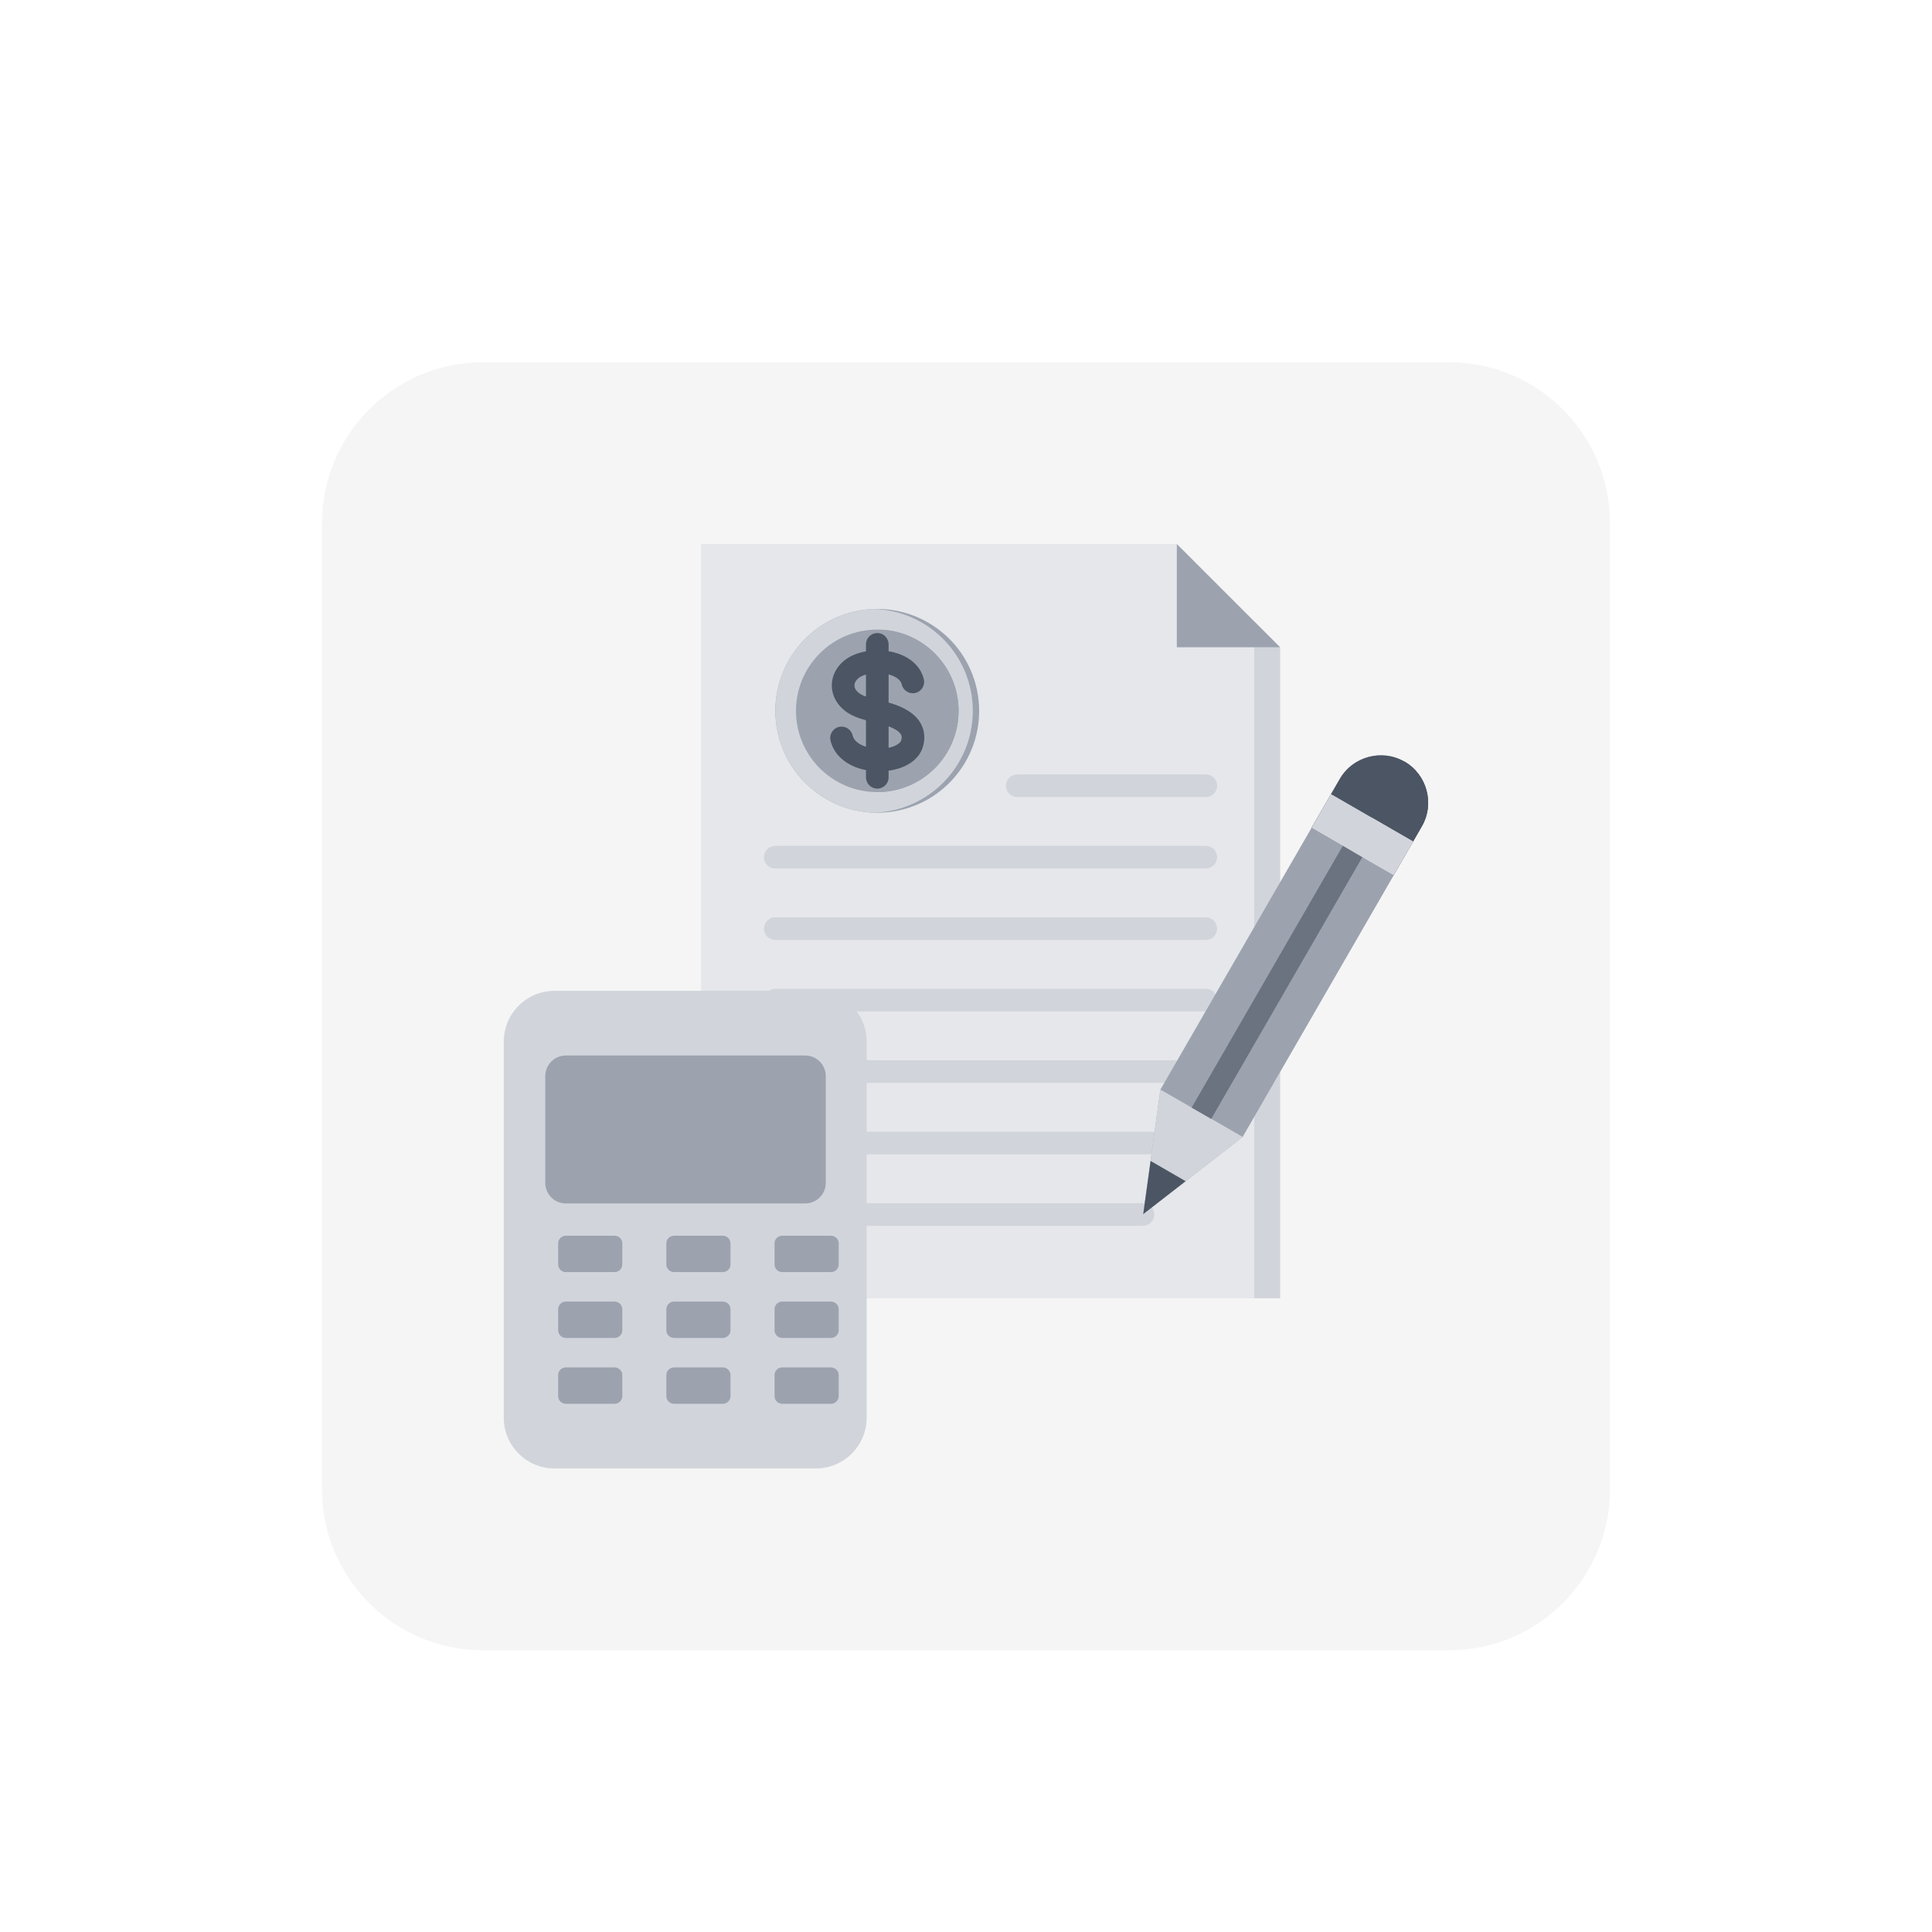 <svg width="48" height="48" viewBox="0 0 48 48" fill="none" xmlns="http://www.w3.org/2000/svg">
<g filter="url(#filter0_ddd_3_13420)">
<path d="M8 8C8 5.791 9.791 4 12 4H36C38.209 4 40 5.791 40 8V32C40 34.209 38.209 36 36 36H12C9.791 36 8 34.209 8 32V8Z" fill="#F5F5F5"/>
<g clip-path="url(#clip0_3_13420)">
<path fill-rule="evenodd" clip-rule="evenodd" d="M17.415 8.516H29.239L31.804 11.081V27.255H17.415V8.516Z" fill="#E5E7EB"/>
<path fill-rule="evenodd" clip-rule="evenodd" d="M31.161 10.438L31.804 11.081V27.255H31.161V10.438Z" fill="#D1D5DB"/>
<path fill-rule="evenodd" clip-rule="evenodd" d="M29.238 8.516L31.803 11.081H29.238V8.516Z" fill="#9CA3AF"/>
<path fill-rule="evenodd" clip-rule="evenodd" d="M19.261 23.68C19.105 23.68 18.98 23.554 18.98 23.399C18.98 23.244 19.105 23.118 19.261 23.118H29.958C30.113 23.118 30.239 23.244 30.239 23.399C30.239 23.554 30.113 23.68 29.958 23.68H19.261ZM19.261 18.353C19.105 18.353 18.98 18.227 18.98 18.072C18.98 17.916 19.105 17.79 19.261 17.79H29.958C30.113 17.79 30.239 17.916 30.239 18.072C30.239 18.227 30.113 18.353 29.958 18.353H19.261ZM19.261 16.577C19.105 16.577 18.98 16.451 18.98 16.296C18.98 16.14 19.105 16.015 19.261 16.015H29.958C30.113 16.015 30.239 16.14 30.239 16.296C30.239 16.451 30.113 16.577 29.958 16.577H19.261ZM25.273 14.801C25.117 14.801 24.991 14.675 24.991 14.52C24.991 14.365 25.117 14.239 25.273 14.239H29.958C30.113 14.239 30.239 14.365 30.239 14.52C30.239 14.675 30.113 14.801 29.958 14.801H25.273ZM19.261 21.904C19.105 21.904 18.98 21.778 18.98 21.623C18.98 21.468 19.105 21.342 19.261 21.342H29.958C30.113 21.342 30.239 21.468 30.239 21.623C30.239 21.778 30.113 21.904 29.958 21.904H19.261ZM19.261 20.128C19.105 20.128 18.98 20.003 18.98 19.847C18.98 19.692 19.105 19.566 19.261 19.566H29.958C30.113 19.566 30.239 19.692 30.239 19.847C30.239 20.003 30.113 20.128 29.958 20.128H19.261ZM19.261 25.456C19.105 25.456 18.98 25.33 18.98 25.175C18.98 25.019 19.105 24.893 19.261 24.893H28.396C28.552 24.893 28.678 25.019 28.678 25.175C28.678 25.33 28.552 25.456 28.396 25.456H19.261Z" fill="#D1D5DB"/>
<path d="M20.27 19.616H13.777C13.08 19.616 12.516 20.181 12.516 20.878V30.223C12.516 30.92 13.08 31.484 13.777 31.484H20.27C20.967 31.484 21.532 30.92 21.532 30.223V20.878C21.532 20.181 20.967 19.616 20.27 19.616Z" fill="#D1D5DB"/>
<path d="M15.271 25.701H14.057C13.952 25.701 13.867 25.786 13.867 25.891V26.414C13.867 26.519 13.952 26.605 14.057 26.605H15.271C15.376 26.605 15.461 26.519 15.461 26.414V25.891C15.461 25.786 15.376 25.701 15.271 25.701Z" fill="#9CA3AF"/>
<path d="M20.647 25.701H19.433C19.328 25.701 19.243 25.786 19.243 25.891V26.414C19.243 26.519 19.328 26.605 19.433 26.605H20.647C20.752 26.605 20.837 26.519 20.837 26.414V25.891C20.837 25.786 20.752 25.701 20.647 25.701Z" fill="#9CA3AF"/>
<path fill-rule="evenodd" clip-rule="evenodd" d="M19.433 27.337H20.646C20.751 27.337 20.837 27.422 20.837 27.527V28.05C20.837 28.155 20.751 28.241 20.646 28.241H19.433C19.328 28.241 19.243 28.155 19.243 28.05V27.527C19.243 27.422 19.328 27.337 19.433 27.337ZM16.745 25.701H17.958C18.063 25.701 18.149 25.786 18.149 25.891V26.414C18.149 26.519 18.063 26.605 17.958 26.605H16.745C16.641 26.605 16.555 26.519 16.555 26.414V25.891C16.555 25.786 16.641 25.701 16.745 25.701ZM14.057 27.337H15.271C15.375 27.337 15.461 27.422 15.461 27.527V28.05C15.461 28.155 15.375 28.241 15.271 28.241H14.057C13.953 28.241 13.867 28.155 13.867 28.05V27.527C13.867 27.422 13.953 27.337 14.057 27.337ZM14.057 28.973H15.271C15.375 28.973 15.461 29.059 15.461 29.163V29.687C15.461 29.791 15.375 29.877 15.271 29.877H14.057C13.953 29.877 13.867 29.791 13.867 29.687V29.163C13.867 29.059 13.953 28.973 14.057 28.973ZM16.745 28.973H17.958C18.063 28.973 18.149 29.059 18.149 29.163V29.687C18.149 29.791 18.063 29.877 17.958 29.877H16.745C16.641 29.877 16.555 29.791 16.555 29.687V29.163C16.555 29.059 16.641 28.973 16.745 28.973ZM16.745 27.337H17.958C18.063 27.337 18.149 27.422 18.149 27.527V28.05C18.149 28.155 18.063 28.241 17.958 28.241H16.745C16.641 28.241 16.555 28.155 16.555 28.05V27.527C16.555 27.422 16.641 27.337 16.745 27.337Z" fill="#9CA3AF"/>
<path d="M20.647 28.973H19.433C19.328 28.973 19.243 29.058 19.243 29.163V29.686C19.243 29.791 19.328 29.877 19.433 29.877H20.647C20.752 29.877 20.837 29.791 20.837 29.686V29.163C20.837 29.058 20.752 28.973 20.647 28.973Z" fill="#9CA3AF"/>
<path d="M20.006 21.224H14.057C13.775 21.224 13.547 21.453 13.547 21.735V24.388C13.547 24.67 13.775 24.899 14.057 24.899H20.006C20.288 24.899 20.516 24.67 20.516 24.388V21.735C20.516 21.453 20.288 21.224 20.006 21.224Z" fill="#9CA3AF"/>
<path d="M22.201 15.16C23.581 14.936 24.518 13.636 24.294 12.256C24.07 10.876 22.77 9.939 21.39 10.162C20.01 10.386 19.073 11.687 19.297 13.066C19.521 14.446 20.821 15.383 22.201 15.16Z" fill="#9CA3AF"/>
<path fill-rule="evenodd" clip-rule="evenodd" d="M21.717 15.191C20.355 15.149 19.265 14.032 19.265 12.661C19.265 11.289 20.355 10.173 21.717 10.131C23.078 10.173 24.169 11.289 24.169 12.661C24.169 14.032 23.078 15.149 21.717 15.191Z" fill="#D1D5DB"/>
<path d="M21.796 14.68C22.911 14.68 23.816 13.776 23.816 12.661C23.816 11.545 22.911 10.641 21.796 10.641C20.681 10.641 19.776 11.545 19.776 12.661C19.776 13.776 20.681 14.68 21.796 14.68Z" fill="#9CA3AF"/>
<path fill-rule="evenodd" clip-rule="evenodd" d="M21.926 10.646C22.981 10.713 23.816 11.589 23.816 12.661C23.816 13.733 22.981 14.609 21.926 14.676C20.871 14.609 20.036 13.733 20.036 12.661C20.036 11.589 20.871 10.713 21.926 10.646Z" fill="#9CA3AF"/>
<path fill-rule="evenodd" clip-rule="evenodd" d="M21.515 14.133C21.055 14.045 20.722 13.773 20.634 13.398C20.599 13.247 20.693 13.095 20.844 13.06C20.996 13.025 21.147 13.119 21.182 13.27C21.214 13.408 21.351 13.501 21.515 13.553V12.895C21.33 12.845 21.145 12.778 20.996 12.662C20.8 12.511 20.684 12.305 20.668 12.083C20.652 11.866 20.732 11.654 20.893 11.486C21.051 11.321 21.276 11.224 21.515 11.182V11.009C21.515 10.854 21.64 10.728 21.796 10.728C21.952 10.728 22.077 10.854 22.077 11.009V11.18C22.131 11.189 22.183 11.2 22.232 11.214C22.618 11.321 22.881 11.564 22.953 11.88C22.987 12.031 22.892 12.182 22.741 12.217C22.59 12.251 22.439 12.157 22.404 12.005C22.369 11.851 22.167 11.78 22.081 11.756L22.077 11.755V12.455L22.096 12.46C22.486 12.572 22.748 12.745 22.877 12.977C22.971 13.148 22.99 13.347 22.93 13.551C22.826 13.907 22.461 14.095 22.077 14.148V14.312C22.077 14.468 21.951 14.593 21.796 14.593C21.641 14.593 21.515 14.468 21.515 14.312V14.133V14.133ZM22.077 13.579C22.249 13.542 22.368 13.467 22.39 13.393C22.413 13.316 22.399 13.276 22.385 13.249C22.364 13.213 22.296 13.127 22.077 13.046V13.579H22.077ZM21.515 11.758C21.423 11.785 21.347 11.825 21.298 11.876C21.249 11.927 21.224 11.986 21.229 12.042C21.234 12.12 21.293 12.181 21.341 12.218C21.385 12.252 21.445 12.281 21.515 12.306V11.758Z" fill="#4B5563"/>
<path fill-rule="evenodd" clip-rule="evenodd" d="M28.83 22.07L28.403 25.164L30.869 23.247L35.325 15.53C35.648 14.969 35.454 14.246 34.894 13.922C34.333 13.598 33.609 13.792 33.286 14.353L28.83 22.07Z" fill="#9CA3AF"/>
<path fill-rule="evenodd" clip-rule="evenodd" d="M28.403 25.164L30.869 23.247L35.325 15.53C35.648 14.969 35.455 14.245 34.894 13.922L28.403 25.164Z" fill="#9CA3AF"/>
<path fill-rule="evenodd" clip-rule="evenodd" d="M32.584 15.568L34.623 16.745L35.324 15.53C35.648 14.969 35.454 14.246 34.894 13.922C34.334 13.599 33.609 13.793 33.286 14.353L32.584 15.568H32.584Z" fill="#4B5563"/>
<path fill-rule="evenodd" clip-rule="evenodd" d="M33.603 16.156L34.623 16.745L35.324 15.53C35.648 14.969 35.454 14.246 34.894 13.922L33.603 16.156V16.156Z" fill="#4B5563"/>
<path d="M33.068 14.729L32.584 15.568L34.623 16.745L35.107 15.906L33.068 14.729Z" fill="#D1D5DB"/>
<path d="M34.088 15.318L33.603 16.157L34.623 16.745L35.107 15.907L34.088 15.318Z" fill="#D1D5DB"/>
<path fill-rule="evenodd" clip-rule="evenodd" d="M28.83 22.07L28.403 25.164L30.869 23.247L28.83 22.07Z" fill="#D1D5DB"/>
<path fill-rule="evenodd" clip-rule="evenodd" d="M28.403 25.164L30.869 23.248L29.849 22.659L28.403 25.164Z" fill="#D1D5DB"/>
<path fill-rule="evenodd" clip-rule="evenodd" d="M28.586 23.843L28.403 25.164L29.456 24.346L28.586 23.843Z" fill="#4B5563"/>
<path fill-rule="evenodd" clip-rule="evenodd" d="M33.846 16.297L30.092 22.799L29.606 22.518L33.361 16.016L33.846 16.297Z" fill="#6B7280"/>
</g>
</g>
<defs>
<filter id="filter0_ddd_3_13420" x="0" y="0" width="48" height="48" filterUnits="userSpaceOnUse" color-interpolation-filters="sRGB">
<feFlood flood-opacity="0" result="BackgroundImageFix"/>
<feColorMatrix in="SourceAlpha" type="matrix" values="0 0 0 0 0 0 0 0 0 0 0 0 0 0 0 0 0 0 127 0" result="hardAlpha"/>
<feOffset dy="4"/>
<feGaussianBlur stdDeviation="4"/>
<feComposite in2="hardAlpha" operator="out"/>
<feColorMatrix type="matrix" values="0 0 0 0 0.133 0 0 0 0 0.165 0 0 0 0 0.208 0 0 0 0.05 0"/>
<feBlend mode="normal" in2="BackgroundImageFix" result="effect1_dropShadow_3_13420"/>
<feColorMatrix in="SourceAlpha" type="matrix" values="0 0 0 0 0 0 0 0 0 0 0 0 0 0 0 0 0 0 127 0" result="hardAlpha"/>
<feMorphology radius="1" operator="dilate" in="SourceAlpha" result="effect2_dropShadow_3_13420"/>
<feOffset/>
<feComposite in2="hardAlpha" operator="out"/>
<feColorMatrix type="matrix" values="0 0 0 0 0.133 0 0 0 0 0.165 0 0 0 0 0.208 0 0 0 0.1 0"/>
<feBlend mode="normal" in2="effect1_dropShadow_3_13420" result="effect2_dropShadow_3_13420"/>
<feColorMatrix in="SourceAlpha" type="matrix" values="0 0 0 0 0 0 0 0 0 0 0 0 0 0 0 0 0 0 127 0" result="hardAlpha"/>
<feMorphology radius="4" operator="erode" in="SourceAlpha" result="effect3_dropShadow_3_13420"/>
<feOffset dy="1"/>
<feGaussianBlur stdDeviation="2.5"/>
<feComposite in2="hardAlpha" operator="out"/>
<feColorMatrix type="matrix" values="0 0 0 0 0.075 0 0 0 0 0.075 0 0 0 0 0.086 0 0 0 0.698 0"/>
<feBlend mode="normal" in2="effect2_dropShadow_3_13420" result="effect3_dropShadow_3_13420"/>
<feBlend mode="normal" in="SourceGraphic" in2="effect3_dropShadow_3_13420" result="shape"/>
</filter>
<clipPath id="clip0_3_13420">
<rect width="24" height="24" fill="white" transform="translate(12 8)"/>
</clipPath>
</defs>
</svg>
